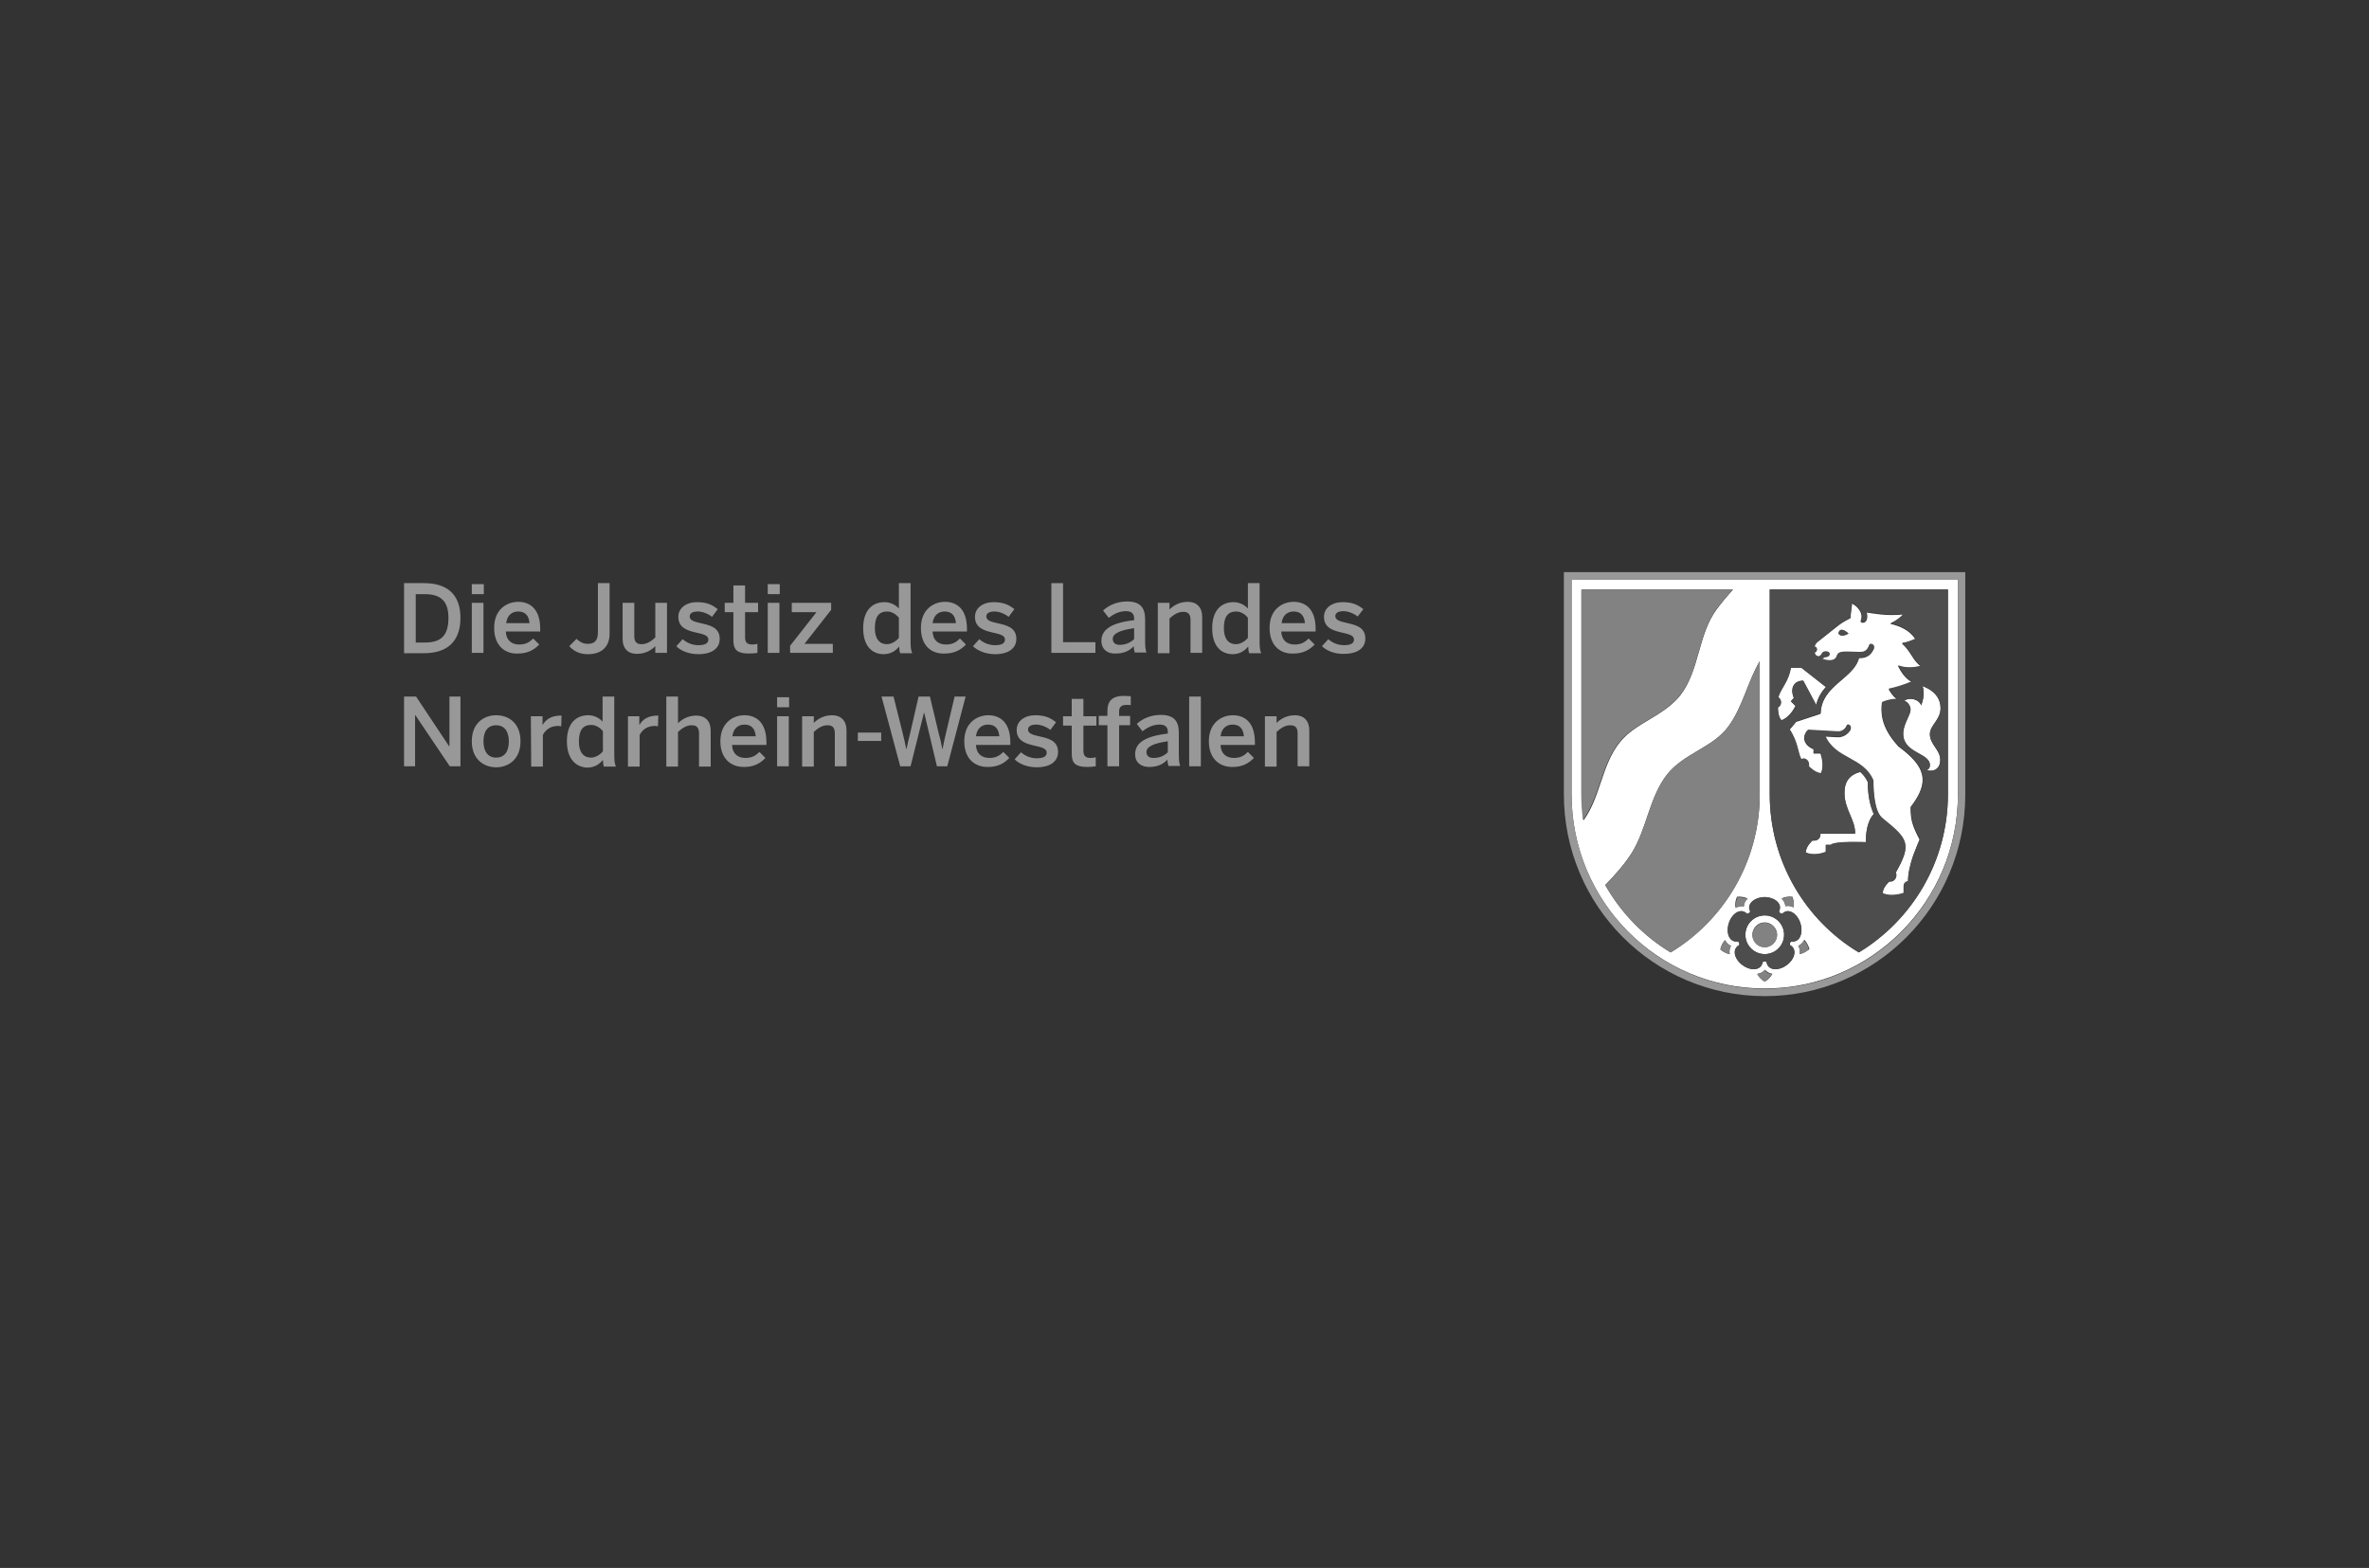 <?xml version="1.0" encoding="utf-8"?>
<!-- Generator: Adobe Illustrator 22.1.0, SVG Export Plug-In . SVG Version: 6.00 Build 0)  -->
<svg version="1.1" id="Ebene_1" xmlns="http://www.w3.org/2000/svg" xmlns:xlink="http://www.w3.org/1999/xlink" x="0px" y="0px"
	 viewBox="0 0 710 470" style="enable-background:new 0 0 710 470;" xml:space="preserve">
<rect x="0" y="0" width="710" height="470" fill="#333333" stroke="none"/>
<style type="text/css">
	.st0{fill:#FFFFFF;}
	.st1{fill:#989898;}
	.st2{fill:#828282;}
	.st3{fill:#4D4D4D;}
</style>
<g>
	<g>
		<path class="st0" d="M523.1,280.2c0,3.2,2.6,5.8,5.8,5.8s5.8-2.6,5.8-5.8s-2.6-5.8-5.8-5.8S523.1,277,523.1,280.2 M528.9,276.5
			c2,0,3.7,1.7,3.7,3.7s-1.7,3.7-3.7,3.7s-3.7-1.7-3.7-3.7C525.2,278.2,526.8,276.5,528.9,276.5"/>
		<path class="st0" d="M536.7,210.2l0.9-1c-1.3-3.1,0.2-5.2,2.8-5.2l3.9,7.3c0.5-2.2,1.6-3.9,2.9-5.4l-7.4-5.8h-3.1
			c-0.8,4.3-2.8,5.8-3.8,8.8c0.1,0.1,0.2,0.2,0.3,0.3c0.7,0.7,0.7,1.8,0,2.5c-0.1,0.1-0.3,0.2-0.4,0.3c0,0.4,0,2.8,1.1,3.9
			c1.6-0.6,3.1-2.1,4.2-4.3L536.7,210.2z"/>
		<path class="st0" d="M570.7,210.1c1.2,0.4,1.9,1.7,1.9,2.6c0,1.8-2.2,4.3-2.2,7.3c0,5.9,8,5.7,8,9.4c0,1.2-1,1.5-1,1.5
			c1.6,0.5,4.1,0,4.1-3.1s-3.1-4.6-3.1-7.7c0-2.7,3.2-4.2,3.2-7.8l0,0c0-2.7-1.6-5.2-5.4-6.6c0.7,2.1,0.1,4.3-0.4,5.8
			C575.1,209.6,572.3,208.9,570.7,210.1"/>
		<path class="st0" d="M471,238.1c0,32.2,25.9,58.2,57.9,58.2s57.9-26.1,57.9-58.2v-64.3H471V238.1z M518.4,286
			c-1.1-0.2-2-0.7-2.8-1.4c0.2-1.1,0.7-2,1.4-2.8c0.4,0.8,1,1.4,1.8,1.8C518.3,284.2,518.2,285.2,518.4,286 M528.9,294.2
			c-0.9-0.5-1.7-1.3-2.2-2.3c0.9-0.1,1.7-0.5,2.3-1.2c0.6,0.7,1.4,1.1,2.2,1.2C530.6,293,529.8,293.8,528.9,294.2 M539.4,286
			c0.1-0.9,0-1.8-0.4-2.5c0.8-0.3,1.4-1,1.8-1.8c0.7,0.8,1.2,1.8,1.5,2.8C541.4,285.2,540.4,285.8,539.4,286 M530.4,176.7h53.4v61.4
			c0,20.1-10.7,37.7-26.7,47.4c-16-9.6-26.7-27.3-26.7-47.4V176.7z M537.6,272c-0.8-0.4-1.7-0.6-2.5-0.4c-0.1-0.9-0.5-1.7-1.1-2.3
			c1-0.5,2.1-0.6,3.2-0.5C537.6,269.9,537.7,271,537.6,272 M533.2,273.2c0.1,0.4,0.5,0.7,1,0.7c1.8-1.9,4.5,0,5.4,2.8
			c0.9,2.9-0.1,5.9-2.7,5.5c-0.4,0.2-0.5,0.7-0.4,1.1c2.3,1.2,1.4,4.3-1,6c-2.4,1.8-5.6,1.7-6-0.9c-0.3-0.3-0.8-0.3-1.2,0
			c-0.4,2.6-3.6,2.7-6,0.9s-3.3-4.8-1-6c0.2-0.4,0-0.9-0.4-1.1c-2.6,0.4-3.7-2.6-2.7-5.5c0.9-2.9,3.6-4.7,5.4-2.8
			c0.4,0,0.9-0.3,1-0.7c-1.2-2.3,1.3-4.3,4.4-4.3C531.9,269,534.4,270.9,533.2,273.2 M520.1,272c-0.1-1.1,0-2.2,0.5-3.2
			c1.1-0.1,2.2,0.1,3.1,0.5c-0.6,0.6-1.1,1.4-1.1,2.3C521.8,271.5,520.9,271.7,520.1,272 M527.4,238.1c0,20.1-10.7,37.7-26.7,47.4
			c-8.1-4.9-14.9-11.9-19.6-20.2c2.9-3,5.7-6.1,8-9.7c4.5-7.3,5.2-16.6,10.5-23.4c4.9-6.3,13.7-8.1,18.3-14.3
			c4.4-5.9,5.8-13.4,9.5-19.7V238.1z M474,176.7h45.4c-1.7,1.9-3.3,3.8-4.8,5.8c-5.7,7.6-5.2,18.3-10.9,25.8
			c-5.1,6.5-13.6,8.3-18.3,14.3c-5.4,6.8-5.7,16.3-10.8,23.3c-0.3-2.5-0.5-5.1-0.5-7.7v-61.5L474,176.7L474,176.7z"/>
		<path class="st0" d="M547.2,253.3h1.5c1.1-1.2,10.5-0.8,10.5-0.8c0-6.6,2.4-8.4,2.4-8.4c-1-2.2-1.8-5.2-1.8-9.6
			c-0.6-1.4-1.4-2.3-2.3-3.1c-3.4,1-4.7,3.1-4.7,6.3c0,5,3.2,7.9,3.2,12.2h-10.4c0,0.1,0,0.2,0,0.3c0,1-0.8,1.8-1.8,1.8
			c-0.2,0-0.4,0-0.6,0c0,0-2,1.7-2,3.6c1.5,0.7,3.7,0.7,6-0.1L547.2,253.3L547.2,253.3z"/>
		<path class="st0" d="M542.1,229.3c0,0.2,0,0.4,0,0.6c0,0,1.9,2,3.6,2c0.7-1.5,0.7-3.6-0.1-6h-2.1v-1.3c-3.1-1.3-3.5-3.9-1.7-5.7
			l8.9,0.5c1.2,0.1,2.4-0.8,2.8-2c0.9-0.3,1.5,0.9,0.9,1.7c-0.6,0.9-1.9,2-3.8,1.9l-3.6-0.2c3.1,7,11.3,6.2,14.4,13.3
			c0,4.6,0.6,9.6,2.7,11.3c7.7,6.2,9,7.5,4,16.3c0.1,0.2,0.2,0.5,0.2,0.8c0,1-0.8,1.8-1.8,1.8c-0.1,0-0.2,0-0.3,0
			c-0.2,0.2-2,1.8-2,3.6c1.4,0.7,3.9,0.7,6.3-0.1v-2.1c0-1.4,1.3-1.4,1.3-1.4c0-2.5,0.7-5.3,1.6-7.9c0.9-2.3,1.7-4.3,1.9-4.7
			c-2.1-4.1-2.7-5.7-2.7-9.7c6.1-7.9,4.2-12.4-3.6-18.2c-5.8-6.2-5.2-10.9-5-13.2c0.9-0.4,2.5-1,4.5-1c-1.1-0.8-1.9-2-2.5-3
			c1.9-0.4,4.4-1,6.9-2.2c-1.9-1-3.2-3-4.1-4.8c1.8,0.6,4.1,0.8,6.9,0.1c-2.2-1.3-3.1-4.6-5.7-6.8c1.4-0.3,2.8-0.7,4-1.3
			c-1.6-2.7-4.8-4-7.5-4.6c1.4-0.6,2.8-1.5,3.9-2.8c-5.3,0.5-8.7-0.3-11.1-0.6c0.2,0.7,0.2,1.4,0.2,1.9c-0.2,1.4-1.6,1.4-1.9,0.8
			c0.2-0.6,0.6-1.5,0-2.8c-0.8-1.8-2.6-2.6-2.6-2.6c0,1.3-0.5,3.1-0.4,4.4c-0.8,0.4-2.6,1.4-3.5,2.1l-6.3,5c-0.8,0.6-1,1.3-1,1.6
			c0.4,0,0.7,0.4,0.7,0.8s-0.3,0.8-0.7,0.8c0,0.4,0.2,1.3,1.3,1.3l0.8-0.6c0,0,0,0,0-0.1c0-0.4,0.6-0.8,1.2-0.8
			c0.7,0,1.2,0.4,1.2,0.8s-0.5,0.8-1.2,0.8c-0.1,0-0.1,0-0.2,0l-0.9,0.6c0,0,3.7,1.7,4.5-1c0.5-1.6,3.3-1,6.8-1c1.3,0,2.3-0.4,3-2.4
			c1.3-0.3,1.4,0.9,1.2,1.5c-1,2-2.3,2.6-4.4,2.6c-1.5,6.2-11.3,8.2-11.5,16.7l-7.3,2.4l-2,2.4c2.6,3.8,2.5,7.3,3.5,8.9
			c0.1,0,0.3,0,0.4,0C541.3,227.5,542.1,228.3,542.1,229.3 M551,189.9c0.4-2.5,3,0,3,0S551.9,191.3,551,189.9"/>
		<path class="st1" d="M468.7,171.5v66.6c0,33.4,26.9,60.4,60.1,60.5h0.1c33.1,0,60-26.9,60.1-60.2v-66.9L468.7,171.5L468.7,171.5z
			 M471,238.1v-64.3h115.8v64.4c0,32.2-25.9,58.2-57.9,58.2C496.9,296.4,471,270.2,471,238.1"/>
		<path class="st2" d="M535.1,271.7c0.9-0.2,1.7-0.1,2.5,0.3c0.1-1.1,0-2.2-0.5-3.1c-1.1-0.1-2.2,0.1-3.2,0.5
			C534.6,270,535,270.9,535.1,271.7"/>
		<path class="st2" d="M485.2,222.6c4.7-6,13.3-7.8,18.4-14.3c5.8-7.5,5.2-18.1,10.9-25.8c1.5-2,3.2-3.9,4.8-5.8h-45.4v61.4
			c0,2.6,0.2,5.2,0.5,7.7C479.5,238.8,479.9,229.4,485.2,222.6"/>
		<path class="st2" d="M499.6,232.2c-5.3,6.8-6,16.1-10.5,23.4c-2.2,3.6-5.1,6.7-8,9.7c4.7,8.3,11.5,15.3,19.6,20.2
			c16-9.6,26.7-27.3,26.7-47.4v-39.9c-3.7,6.3-5.1,13.8-9.5,19.7C513.2,224.2,504.5,225.9,499.6,232.2"/>
		<path class="st2" d="M517,281.8c-0.7,0.8-1.2,1.8-1.4,2.8c0.8,0.7,1.8,1.2,2.8,1.4c-0.1-0.9,0-1.7,0.4-2.5
			C518,283.2,517.4,282.5,517,281.8"/>
		<path class="st2" d="M526.6,292c0.5,0.9,1.3,1.7,2.2,2.3c0.9-0.5,1.7-1.3,2.3-2.3c-0.9-0.1-1.7-0.5-2.2-1.2
			C528.3,291.5,527.5,291.9,526.6,292"/>
		<path class="st2" d="M528.9,284c2,0,3.7-1.7,3.7-3.7s-1.7-3.7-3.7-3.7s-3.7,1.7-3.7,3.7S526.8,284,528.9,284"/>
		<path class="st2" d="M523.8,269.5c-1-0.4-2.1-0.6-3.1-0.5c-0.4,1-0.6,2.1-0.5,3.2c0.8-0.4,1.6-0.6,2.5-0.4
			C522.7,270.9,523.1,270,523.8,269.5"/>
		<path class="st2" d="M538.9,283.5c0.5,0.8,0.6,1.6,0.4,2.5c1.1-0.2,2-0.7,2.8-1.4c-0.2-1.1-0.7-2-1.5-2.8
			C540.3,282.5,539.7,283.2,538.9,283.5"/>
		<path class="st3" d="M551,189.9c0.8,1.4,3,0,3,0S551.4,187.4,551,189.9"/>
		<path class="st3" d="M524.5,273.2c-0.1,0.4-0.5,0.7-1,0.7c-1.9-1.9-4.5,0-5.4,2.8c-0.9,2.9,0.1,5.9,2.7,5.5
			c0.4,0.2,0.5,0.7,0.4,1.1c-2.3,1.2-1.4,4.3,1,6c2.4,1.8,5.6,1.7,6-0.9c0.3-0.3,0.9-0.3,1.2,0c0.4,2.6,3.6,2.7,6,0.9s3.3-4.8,1-6
			c-0.2-0.4,0-0.9,0.4-1.1c2.6,0.4,3.7-2.6,2.7-5.5c-0.9-2.9-3.6-4.7-5.4-2.8c-0.4,0-0.9-0.3-1-0.7c1.2-2.3-1.3-4.3-4.4-4.3
			C525.9,269,523.3,270.9,524.5,273.2 M534.7,280.2c0,3.2-2.6,5.8-5.8,5.8s-5.8-2.6-5.8-5.8s2.6-5.8,5.8-5.8S534.7,277,534.7,280.2"
			/>
		<path class="st3" d="M557.1,285.5c16-9.7,26.7-27.3,26.7-47.4v-61.4h-53.4v61.4C530.4,258.2,541.1,275.9,557.1,285.5 M576.2,205.6
			c3.8,1.4,5.4,3.9,5.4,6.6l0,0c0,3.6-3.2,5.1-3.2,7.8c0,3.2,3.1,4.7,3.1,7.7c0,3.2-2.5,3.7-4.1,3.1c0,0,1-0.2,1-1.5
			c0-3.7-8-3.5-8-9.4c0-3.1,2.2-5.5,2.2-7.3c0-0.9-0.7-2.2-1.9-2.6c1.6-1.2,4.4-0.4,5.1,1.3C576.4,209.9,576.9,207.7,576.2,205.6
			 M534,216c-1.1-1.1-1.1-3.5-1.1-3.9c0.2-0.1,0.3-0.2,0.4-0.3c0.7-0.7,0.7-1.8,0-2.5c-0.1-0.1-0.2-0.2-0.3-0.3c1-3,3-4.5,3.8-8.8
			h3.1l7.4,5.8c-1.3,1.5-2.4,3.2-2.9,5.4l-3.9-7.3c-2.5,0-4.1,2.1-2.8,5.2l-0.9,1l1.5,1.5C537.1,213.9,535.6,215.4,534,216
			 M539.9,227.5c-1-1.6-0.9-5-3.5-8.9l2-2.4l7.3-2.4c0.2-8.5,10-10.5,11.5-16.7c2.1,0,3.4-0.6,4.4-2.6c0.3-0.5,0.1-1.7-1.2-1.5
			c-0.7,2.1-1.7,2.4-3,2.4c-3.5,0-6.4-0.6-6.8,1c-0.8,2.6-4.5,1-4.5,1l0.9-0.6c0.1,0,0.1,0,0.2,0c0.7,0,1.2-0.4,1.2-0.8
			s-0.5-0.8-1.2-0.8s-1.2,0.4-1.2,0.8v0.1l-0.8,0.6c-1.1,0-1.3-0.9-1.3-1.3c0.4,0,0.7-0.4,0.7-0.8s-0.3-0.8-0.7-0.8
			c0-0.3,0.2-1,1-1.6l6.3-5c0.9-0.7,2.7-1.7,3.5-2.1c-0.1-1.4,0.4-3.2,0.4-4.4c0,0,1.8,0.8,2.6,2.6c0.6,1.3,0.2,2.1,0,2.8
			c0.3,0.5,1.8,0.5,1.9-0.8c0.1-0.5,0.1-1.2-0.2-1.9c2.4,0.3,5.9,1.1,11.1,0.6c-1.1,1.2-2.4,2.1-3.9,2.8c2.6,0.6,5.9,1.9,7.5,4.6
			c-1.3,0.6-2.6,1.1-4,1.3c2.5,2.2,3.5,5.5,5.7,6.8c-2.8,0.8-5.1,0.6-6.9-0.1c0.9,1.8,2.2,3.9,4.1,4.8c-2.5,1.1-5,1.8-6.9,2.2
			c0.6,1,1.5,2.2,2.5,3c-2,0.1-3.6,0.6-4.5,1c-0.2,2.3-0.8,7.1,5,13.2c7.8,5.9,9.7,10.3,3.6,18.2c0,4,0.7,5.6,2.7,9.7
			c-0.2,0.4-1,2.3-1.9,4.7c-0.9,2.6-1.6,5.4-1.6,7.9c0,0-1.3,0-1.3,1.4v2.1c-2.4,0.8-4.9,0.8-6.3,0.1c0-1.8,1.8-3.5,2-3.6
			c0.1,0,0.2,0,0.3,0c1,0,1.8-0.8,1.8-1.8c0-0.3-0.1-0.5-0.2-0.8c4.9-8.8,3.6-10.1-4-16.3c-2.1-1.7-2.7-6.7-2.7-11.3
			c-3-7.1-11.3-6.3-14.4-13.3l3.6,0.2c1.8,0.1,3.1-1,3.8-1.9c0.6-0.9,0-2-0.9-1.7c-0.4,1.2-1.5,2.1-2.8,2l-8.9-0.5
			c-1.8,1.8-1.4,4.3,1.7,5.7v1.3h2.1c0.8,2.4,0.8,4.6,0.1,6c-1.7,0-3.6-2-3.6-2c0-0.2,0-0.4,0-0.6c0-1-0.8-1.8-1.8-1.8
			C540.2,227.5,540.1,227.5,539.9,227.5 M541.2,255.5c0-1.9,2-3.6,2-3.6c0.2,0,0.4,0,0.6,0c1,0,1.8-0.8,1.8-1.8c0-0.1,0-0.2,0-0.3
			H556c0-4.3-3.2-7.1-3.2-12.2c0-3.3,1.3-5.3,4.7-6.3c0.9,0.8,1.6,1.8,2.3,3.1c0,4.4,0.8,7.4,1.8,9.6c0,0-2.4,1.8-2.4,8.4
			c0,0-9.4-0.4-10.5,0.8h-1.5v2.1C544.9,256.2,542.8,256.2,541.2,255.5"/>
	</g>
	<g>
		<path class="st1" d="M121.1,174.8h6c6.6,0,10.9,3.1,10.9,10.4c0,7.5-4.4,10.6-10.9,10.6h-6V174.8z M127.4,192.6c4.8,0,7-2.1,7-7.4
			c0-5-2.3-7.1-7.1-7.1h-2.7v14.5H127.4z"/>
		<path class="st1" d="M141.4,175.1h3.6v3h-3.6V175.1z M141.4,180.7h3.5v15h-3.5V180.7z"/>
		<path class="st1" d="M148.1,188.2c0-5.7,4-7.8,7.2-7.8c3.4,0,6.6,2,6.6,8.1v0.8h-10.3c0.1,2.7,1.8,3.9,4,3.9c2,0,3.1-0.7,4.2-1.8
			l1.8,1.8c-1.6,1.7-3.6,2.7-6.3,2.7C151.6,196.1,148.1,193.8,148.1,188.2z M158.7,186.8c-0.2-2.3-1.3-3.5-3.4-3.5
			c-1.7,0-3.3,1-3.6,3.5H158.7z"/>
		<path class="st1" d="M170.6,193.7l2.2-2.2c0.7,0.7,1.8,1.5,3.3,1.5c2,0,3.1-0.8,3.1-3.6v-14.6h3.5v15.1c0,3.9-2.3,6.2-6.5,6.2
			C173.7,196.1,172,195.2,170.6,193.7z"/>
		<path class="st1" d="M186.6,191.5v-10.8h3.5v10c0,1.7,0.7,2.4,2.2,2.4s2.8-0.8,4.1-2v-10.4h3.5v15h-3.5v-2c-1,1-2.8,2.3-5.5,2.3
			C188.3,196,186.6,194.5,186.6,191.5z"/>
		<path class="st1" d="M202.7,193.7l1.9-2.1c1.1,1,2.8,1.8,4.7,1.8c1.9,0,3-0.5,3-1.7s-1.5-1.6-3.3-2c-2.6-0.6-5.7-1.3-5.7-4.8
			c0-2.6,2.3-4.4,5.6-4.4c2.9,0,4.6,0.8,6.2,2.1l-1.7,2.3c-1.1-0.9-2.9-1.6-4.2-1.6c-1.9,0-2.5,0.7-2.5,1.5c0,1.2,1.5,1.6,3.3,2
			c2.6,0.6,5.7,1.2,5.7,4.7c0,3.2-2.9,4.6-6.3,4.6C206.5,196.1,204,195.1,202.7,193.7z"/>
		<path class="st1" d="M219.8,191.8v-8.3h-2.6v-2.8h2.6v-5.2h3.5v5.2h3.9v2.8h-3.9v7.4c0,1.6,0.5,2.3,2.2,2.3c0.5,0,1.2-0.1,1.5-0.2
			v2.7c-0.4,0.1-1.7,0.2-2.5,0.2C220.6,195.9,219.8,194.5,219.8,191.8z"/>
		<path class="st1" d="M230.1,175.1h3.6v3h-3.6V175.1z M230.1,180.7h3.5v15h-3.5V180.7z"/>
		<path class="st1" d="M236.7,193.7l8-10.2h-7.4v-2.8h11.8v2.1l-8,10.2h8.5v2.7h-12.8v-2H236.7z"/>
		<path class="st1" d="M258.7,188.3c0-5.2,2.6-7.8,6.4-7.8c1.6,0,3.2,0.7,4.3,1.9v-7.6h3.5v17.3c0,1.8,0.1,2.9,0.5,3.7h-3.6
			c-0.2-0.4-0.3-1.3-0.3-2c-1.1,1.3-2.5,2.3-4.8,2.3C261.2,196,258.7,193.5,258.7,188.3z M269.4,191.2v-6c-0.9-1.2-2.3-1.9-3.5-1.9
			c-2.6,0-3.7,1.7-3.7,5c0,3.2,1.4,4.8,3.6,4.8C267.2,193.1,268.6,192.2,269.4,191.2z"/>
		<path class="st1" d="M276,188.2c0-5.7,4-7.8,7.2-7.8c3.4,0,6.6,2,6.6,8.1v0.8h-10.3c0.1,2.7,1.8,3.9,4,3.9c2,0,3.1-0.7,4.2-1.8
			l1.8,1.8c-1.6,1.7-3.6,2.7-6.3,2.7C279.4,196.1,276,193.8,276,188.2z M286.5,186.8c-0.2-2.3-1.3-3.5-3.4-3.5c-1.7,0-3.3,1-3.6,3.5
			H286.5z"/>
		<path class="st1" d="M291.6,193.7l1.9-2.1c1.1,1,2.8,1.8,4.7,1.8c1.9,0,3-0.5,3-1.7s-1.5-1.6-3.3-2c-2.6-0.6-5.7-1.3-5.7-4.8
			c0-2.6,2.3-4.4,5.6-4.4c2.9,0,4.6,0.8,6.2,2.1l-1.7,2.3c-1.1-0.9-2.9-1.6-4.2-1.6c-1.9,0-2.5,0.7-2.5,1.5c0,1.2,1.5,1.6,3.3,2
			c2.6,0.6,5.7,1.2,5.7,4.7c0,3.2-2.9,4.6-6.3,4.6C295.5,196.1,293,195.1,291.6,193.7z"/>
		<path class="st1" d="M315.1,174.8h3.5v17.7h9.7v3.2h-13.2V174.8z"/>
		<path class="st1" d="M330.1,192.1c0-3.3,2.8-5.4,9.8-6.2v-0.5c0-1.5-0.8-2.2-2.5-2.2c-2.1,0-3.8,1-5.1,2l-1.7-2.2
			c1.6-1.5,4.1-2.7,7.2-2.7c4,0,5.4,1.9,5.4,5.4v6.2c0,1.8,0.1,2.9,0.4,3.7h-3.5c-0.2-0.6-0.3-1.1-0.3-1.9c-1.5,1.6-3.3,2.2-5.5,2.2
			C331.9,196,330.1,194.6,330.1,192.1z M339.9,191.6v-3.3c-4.2,0.6-6.4,1.6-6.4,3.2c0,1.2,0.8,1.8,2.1,1.8
			C337.4,193.3,338.8,192.6,339.9,191.6z"/>
		<path class="st1" d="M347,180.7h3.5v2c1-1,2.8-2.3,5.5-2.3c2.6,0,4.3,1.6,4.3,4.5v10.8h-3.5v-9.9c0-1.7-0.7-2.4-2.2-2.4
			s-2.8,0.8-4.1,2v10.4H347L347,180.7L347,180.7z"/>
		<path class="st1" d="M363.3,188.3c0-5.2,2.6-7.8,6.4-7.8c1.6,0,3.2,0.7,4.3,1.9v-7.6h3.5v17.3c0,1.8,0.1,2.9,0.5,3.7h-3.6
			c-0.2-0.4-0.3-1.3-0.3-2c-1.1,1.3-2.5,2.3-4.8,2.3C365.8,196,363.3,193.5,363.3,188.3z M374,191.2v-6c-0.9-1.2-2.3-1.9-3.5-1.9
			c-2.6,0-3.7,1.7-3.7,5c0,3.2,1.4,4.8,3.6,4.8C371.8,193.1,373.2,192.2,374,191.2z"/>
		<path class="st1" d="M380.5,188.2c0-5.7,4-7.8,7.2-7.8c3.4,0,6.6,2,6.6,8.1v0.8H384c0.1,2.7,1.8,3.9,4,3.9c2,0,3.1-0.7,4.2-1.8
			l1.8,1.8c-1.6,1.7-3.6,2.7-6.3,2.7C384,196.1,380.5,193.8,380.5,188.2z M391.1,186.8c-0.2-2.3-1.3-3.5-3.4-3.5
			c-1.7,0-3.3,1-3.6,3.5H391.1z"/>
		<path class="st1" d="M396.2,193.7l1.9-2.1c1.1,1,2.8,1.8,4.7,1.8c1.9,0,3-0.5,3-1.7s-1.5-1.6-3.3-2c-2.6-0.6-5.7-1.3-5.7-4.8
			c0-2.6,2.3-4.4,5.6-4.4c2.9,0,4.6,0.8,6.2,2.1l-1.7,2.2c-1.1-0.9-2.9-1.6-4.2-1.6c-1.9,0-2.5,0.7-2.5,1.5c0,1.2,1.5,1.6,3.3,2
			c2.6,0.6,5.7,1.2,5.7,4.7c0,3.2-2.9,4.6-6.3,4.6C400.1,196.1,397.6,195.1,396.2,193.7z"/>
		<path class="st1" d="M121.1,208.8h3.6l9.9,14.9h0.1v-14.9h3.3v20.9h-3.2l-10.3-15.3h-0.1v15.3h-3.3V208.8z"/>
		<path class="st1" d="M141.4,222.2c0-5.5,3.7-7.8,7.3-7.8c3.7,0,7.3,2.3,7.3,7.8s-3.7,7.8-7.3,7.8
			C145.1,230,141.4,227.7,141.4,222.2z M152.5,222.2c0-2.8-1.2-4.8-3.8-4.8c-2.5,0-3.8,1.8-3.8,4.8c0,2.9,1.2,4.9,3.8,4.9
			C151.2,227.1,152.5,225.3,152.5,222.2z"/>
		<path class="st1" d="M159.1,214.7h3.5v2.5h0.1c0.9-1.5,2.5-2.7,5.4-2.7h0.2l-0.1,3.2c-0.2,0-0.7-0.1-0.9-0.1c-2.2,0-3.7,1-4.6,2.7
			v9.5h-3.5L159.1,214.7L159.1,214.7z"/>
		<path class="st1" d="M169.9,222.2c0-5.2,2.6-7.8,6.4-7.8c1.6,0,3.2,0.7,4.3,1.9v-7.5h3.5v17.3c0,1.8,0.1,2.9,0.5,3.7H181
			c-0.2-0.4-0.3-1.3-0.3-2c-1.1,1.3-2.5,2.3-4.8,2.3C172.5,229.9,169.9,227.4,169.9,222.2z M180.7,225.2v-6
			c-0.9-1.2-2.3-1.9-3.5-1.9c-2.6,0-3.7,1.7-3.7,5c0,3.2,1.4,4.8,3.6,4.8C178.5,227.1,179.9,226.2,180.7,225.2z"/>
		<path class="st1" d="M188.1,214.7h3.5v2.5h0.1c0.9-1.5,2.5-2.7,5.4-2.7h0.2l-0.1,3.2c-0.2,0-0.7-0.1-0.9-0.1c-2.2,0-3.7,1-4.6,2.7
			v9.5h-3.5v-15.1H188.1z"/>
		<path class="st1" d="M199.7,208.8h3.5v8c1-1,2.8-2.3,5.5-2.3c2.6,0,4.3,1.6,4.3,4.5v10.8h-3.5v-10c0-1.7-0.7-2.4-2.2-2.4
			s-2.8,0.8-4.1,2v10.4h-3.5L199.7,208.8L199.7,208.8z"/>
		<path class="st1" d="M215.9,222.2c0-5.7,4-7.8,7.2-7.8c3.4,0,6.6,2,6.6,8.1v0.8h-10.3c0.1,2.7,1.8,3.9,4,3.9c2,0,3.1-0.7,4.2-1.8
			l1.8,1.8c-1.6,1.7-3.6,2.7-6.3,2.7C219.4,230,215.9,227.7,215.9,222.2z M226.5,220.7c-0.2-2.3-1.3-3.5-3.4-3.5
			c-1.7,0-3.3,1-3.6,3.5H226.5z"/>
		<path class="st1" d="M232.9,209h3.6v3h-3.6V209z M232.9,214.7h3.5v15h-3.5V214.7z"/>
		<path class="st1" d="M240.4,214.7h3.5v2c1-1,2.8-2.3,5.5-2.3c2.6,0,4.3,1.6,4.3,4.5v10.8h-3.5v-9.9c0-1.7-0.7-2.4-2.2-2.4
			s-2.8,0.8-4.1,2v10.4h-3.5L240.4,214.7L240.4,214.7z"/>
		<path class="st1" d="M257.1,219.6h7v2.5h-7V219.6z"/>
		<path class="st1" d="M264.2,208.8h3.6l2.7,10.8c0.4,1.7,0.8,3.2,1.1,4.9h0.1c0.3-1.6,0.7-3.2,1.1-4.8l2.5-10.9h3.4l2.6,10.9
			c0.5,1.8,0.8,3,1.1,4.8h0.1c0.3-1.8,0.6-2.9,1-4.7l2.6-11h3.3l-5.5,20.9h-3.1l-3.8-16h-0.1l-4,16h-3.1L264.2,208.8z"/>
		<path class="st1" d="M289,222.2c0-5.7,4-7.8,7.2-7.8c3.4,0,6.6,2,6.6,8.1v0.8h-10.3c0.1,2.7,1.8,3.9,4,3.9c2,0,3.1-0.7,4.2-1.8
			l1.8,1.8c-1.6,1.7-3.6,2.7-6.3,2.7C292.4,230,289,227.7,289,222.2z M299.5,220.7c-0.2-2.3-1.3-3.5-3.4-3.5c-1.7,0-3.3,1-3.6,3.5
			H299.5z"/>
		<path class="st1" d="M304.1,227.6l1.9-2.1c1.1,1,2.8,1.8,4.7,1.8c1.9,0,3-0.5,3-1.7s-1.5-1.6-3.3-2c-2.6-0.6-5.7-1.3-5.7-4.8
			c0-2.6,2.3-4.4,5.6-4.4c2.9,0,4.6,0.8,6.2,2.1l-1.7,2.3c-1.1-0.9-2.9-1.6-4.2-1.6c-1.9,0-2.5,0.7-2.5,1.5c0,1.2,1.5,1.6,3.3,2
			c2.6,0.6,5.7,1.2,5.7,4.7c0,3.2-2.9,4.6-6.3,4.6C307.9,230,305.4,229,304.1,227.6z"/>
		<path class="st1" d="M321.2,225.8v-8.3h-2.6v-2.8h2.6v-5.2h3.5v5.2h3.9v2.8h-3.9v7.4c0,1.6,0.5,2.3,2.2,2.3c0.5,0,1.2-0.1,1.5-0.2
			v2.7c-0.4,0.1-1.7,0.2-2.5,0.2C322,229.9,321.2,228.5,321.2,225.8z"/>
		<path class="st1" d="M331.9,217.4h-2.6v-2.8h2.6v-1.5c0-2.5,1-4.5,4.9-4.5c0.7,0,1.8,0.1,2.1,0.1v2.7c-0.2-0.1-0.8-0.1-1.2-0.1
			c-1.2,0-2.3,0.3-2.3,2v1.3h3.3v2.8h-3.3v12.3h-3.5V217.4z"/>
		<path class="st1" d="M340.2,226.1c0-3.3,2.8-5.4,9.8-6.2v-0.5c0-1.5-0.8-2.2-2.5-2.2c-2.1,0-3.8,1-5.1,2l-1.7-2.2
			c1.6-1.5,4.1-2.7,7.2-2.7c4,0,5.4,1.9,5.4,5.4v6.2c0,1.8,0.1,2.9,0.4,3.7h-3.5c-0.2-0.6-0.3-1.1-0.3-1.9c-1.5,1.6-3.3,2.2-5.5,2.2
			C342,229.9,340.2,228.6,340.2,226.1z M350,225.5v-3.3c-4.2,0.6-6.4,1.6-6.4,3.2c0,1.2,0.8,1.8,2.1,1.8
			C347.5,227.2,348.9,226.6,350,225.5z"/>
		<path class="st1" d="M356.4,208.8h3.5v20.9h-3.5V208.8z"/>
		<path class="st1" d="M362.3,222.2c0-5.7,4-7.8,7.2-7.8c3.4,0,6.6,2,6.6,8.1v0.8h-10.3c0.1,2.7,1.8,3.9,4,3.9c2,0,3.1-0.7,4.2-1.8
			l1.8,1.8c-1.6,1.7-3.6,2.7-6.3,2.7C365.8,230,362.3,227.7,362.3,222.2z M372.8,220.7c-0.2-2.3-1.3-3.5-3.4-3.5
			c-1.7,0-3.3,1-3.6,3.5H372.8z"/>
		<path class="st1" d="M379.1,214.7h3.5v2c1-1,2.8-2.3,5.5-2.3c2.6,0,4.3,1.6,4.3,4.5v10.8h-3.5v-9.9c0-1.7-0.7-2.4-2.2-2.4
			s-2.8,0.8-4.1,2v10.4h-3.5L379.1,214.7L379.1,214.7z"/>
	</g>
</g>
</svg>
